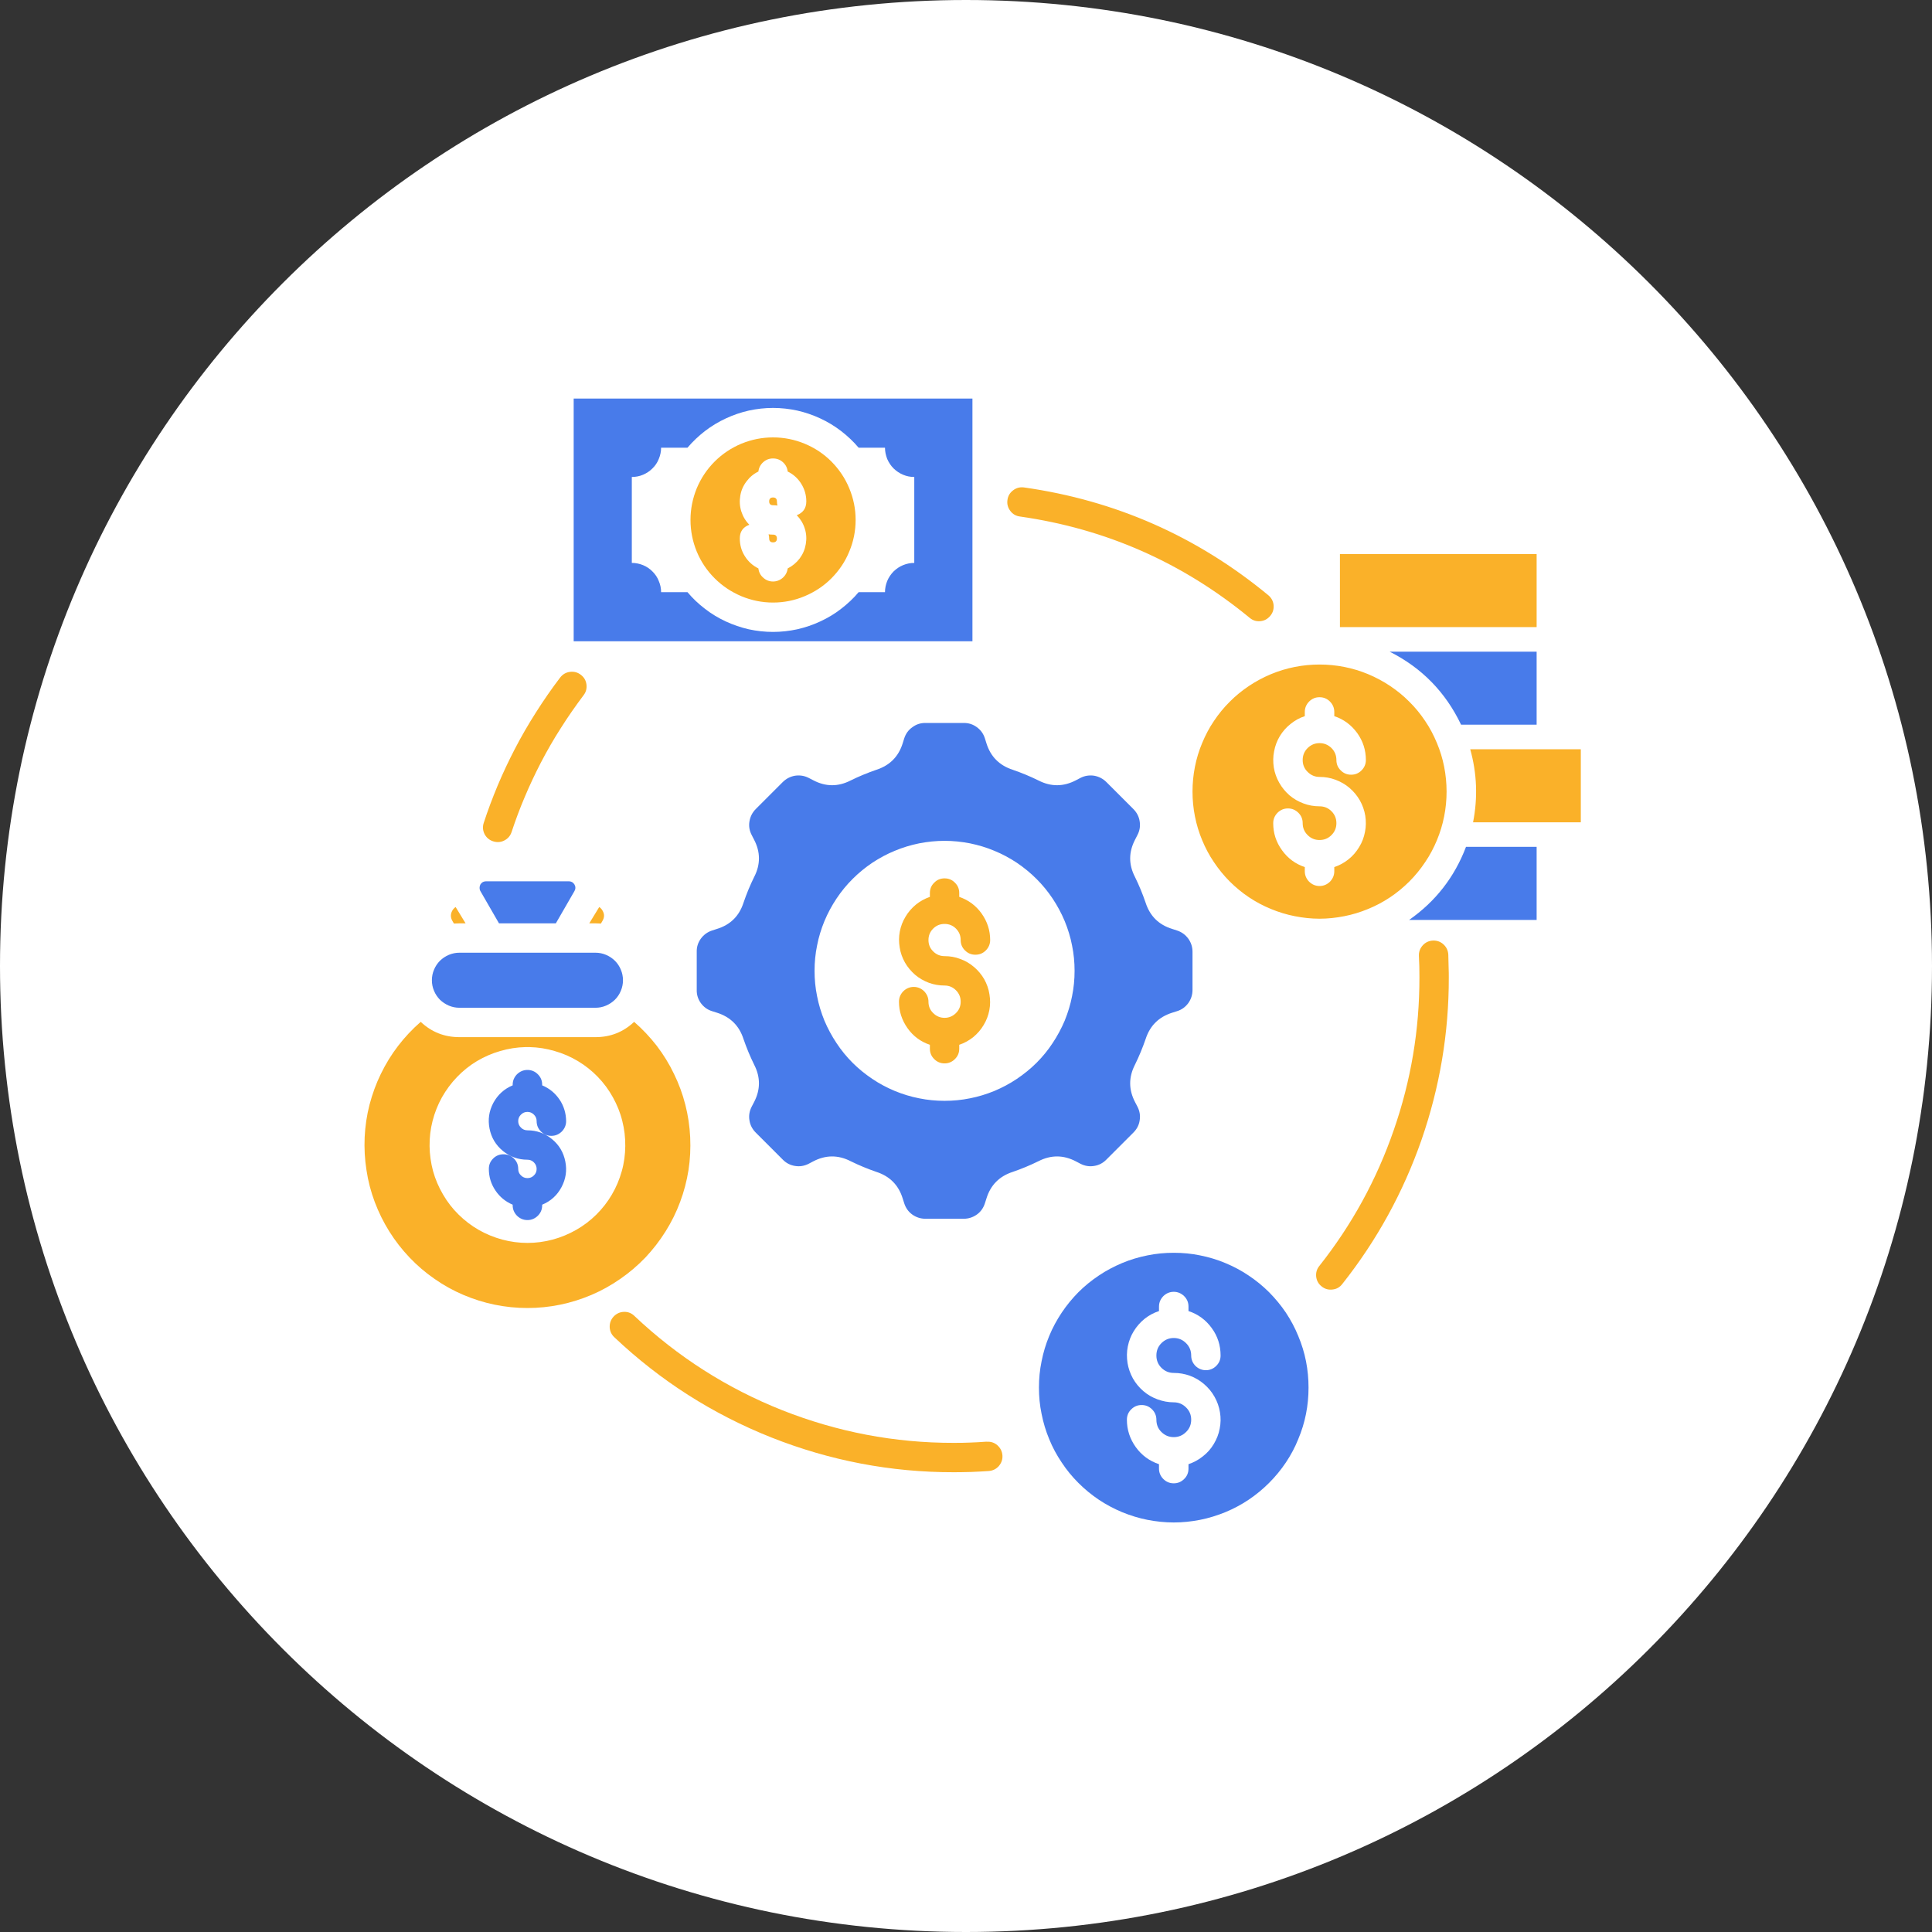 <svg xmlns="http://www.w3.org/2000/svg" xmlns:xlink="http://www.w3.org/1999/xlink" width="100" zoomAndPan="magnify" viewBox="0 0 75 75" height="100" preserveAspectRatio="xMidYMid meet" version="1.0"><rect x="0" y="0" width="75" height="75" fill="#333333" stroke="none"/><defs><clipPath id="f7b4dda5b5"><path d="M 37.5 0 C 16.789 0 0 16.789 0 37.5 C 0 58.211 16.789 75 37.5 75 C 58.211 75 75 58.211 75 37.5 C 75 16.789 58.211 0 37.5 0 Z M 37.5 0 " clip-rule="nonzero"/></clipPath><clipPath id="0c08917155"><path d="M 14 16 L 61.625 16 L 61.625 58 L 14 58 Z M 14 16 " clip-rule="nonzero"/></clipPath><clipPath id="87e260f531"><path d="M 16 15.477 L 60 15.477 L 60 59.727 L 16 59.727 Z M 16 15.477 " clip-rule="nonzero"/></clipPath></defs><g clip-path="url(#f7b4dda5b5)"><rect x="-7.5" width="90" fill="#ffffff" y="-7.5" height="90" fill-opacity="1"/></g><g clip-path="url(#0c08917155)"><path fill="#fab129" d="M 24.617 39.668 C 24.941 39.949 25.234 40.262 25.496 40.598 C 25.754 40.938 25.98 41.301 26.164 41.688 C 26.352 42.07 26.5 42.473 26.605 42.887 C 26.711 43.301 26.773 43.723 26.793 44.148 C 26.812 44.578 26.793 45.004 26.727 45.426 C 26.66 45.848 26.551 46.262 26.402 46.66 C 26.254 47.062 26.062 47.445 25.836 47.805 C 25.609 48.168 25.348 48.504 25.055 48.816 C 24.758 49.125 24.434 49.402 24.082 49.645 C 23.73 49.891 23.359 50.098 22.965 50.266 C 22.57 50.434 22.164 50.562 21.746 50.648 C 21.328 50.734 20.902 50.777 20.477 50.777 C 20.047 50.777 19.625 50.734 19.203 50.648 C 18.785 50.562 18.379 50.434 17.984 50.266 C 17.59 50.098 17.219 49.891 16.867 49.645 C 16.516 49.402 16.191 49.125 15.898 48.816 C 15.602 48.504 15.34 48.168 15.113 47.805 C 14.887 47.445 14.699 47.062 14.547 46.66 C 14.398 46.262 14.289 45.848 14.227 45.426 C 14.16 45.004 14.137 44.578 14.156 44.148 C 14.176 43.723 14.238 43.301 14.344 42.887 C 14.453 42.473 14.598 42.07 14.785 41.688 C 14.973 41.301 15.195 40.938 15.457 40.598 C 15.715 40.262 16.008 39.949 16.332 39.668 C 16.754 40.066 17.254 40.262 17.836 40.262 L 23.117 40.262 C 23.695 40.262 24.195 40.066 24.617 39.668 Z M 30.008 16.98 C 30.434 16.98 30.844 17.062 31.234 17.223 C 31.629 17.387 31.977 17.617 32.277 17.918 C 32.574 18.219 32.809 18.566 32.969 18.957 C 33.133 19.352 33.215 19.758 33.215 20.184 C 33.215 20.609 33.133 21.02 32.969 21.41 C 32.809 21.805 32.574 22.148 32.277 22.449 C 31.977 22.75 31.629 22.98 31.234 23.145 C 30.844 23.309 30.434 23.391 30.008 23.391 C 29.586 23.391 29.176 23.309 28.781 23.145 C 28.391 22.98 28.043 22.75 27.742 22.449 C 27.441 22.148 27.211 21.805 27.047 21.41 C 26.887 21.02 26.805 20.609 26.805 20.184 C 26.805 19.758 26.887 19.352 27.047 18.957 C 27.211 18.566 27.441 18.219 27.742 17.918 C 28.043 17.617 28.391 17.387 28.781 17.223 C 29.176 17.062 29.586 16.98 30.008 16.98 Z M 36.668 38.258 C 36.457 38.258 36.254 38.223 36.059 38.152 C 35.863 38.078 35.684 37.977 35.523 37.84 C 35.367 37.703 35.234 37.547 35.129 37.363 C 35.027 37.18 34.957 36.988 34.926 36.781 C 34.891 36.574 34.891 36.367 34.93 36.164 C 34.969 35.957 35.043 35.766 35.152 35.586 C 35.258 35.406 35.395 35.25 35.555 35.117 C 35.719 34.984 35.898 34.887 36.098 34.816 L 36.098 34.668 C 36.098 34.512 36.152 34.375 36.266 34.266 C 36.375 34.152 36.512 34.098 36.668 34.098 C 36.824 34.098 36.961 34.152 37.07 34.266 C 37.184 34.375 37.238 34.512 37.238 34.668 L 37.238 34.816 C 37.598 34.941 37.887 35.156 38.105 35.461 C 38.324 35.77 38.438 36.113 38.438 36.492 C 38.438 36.648 38.379 36.785 38.27 36.895 C 38.156 37.008 38.023 37.062 37.863 37.062 C 37.707 37.062 37.574 37.008 37.461 36.895 C 37.348 36.785 37.293 36.648 37.293 36.492 C 37.293 36.32 37.234 36.172 37.109 36.047 C 36.988 35.926 36.84 35.867 36.668 35.867 C 36.496 35.867 36.348 35.926 36.227 36.047 C 36.102 36.172 36.043 36.32 36.043 36.492 C 36.043 36.664 36.102 36.812 36.227 36.934 C 36.348 37.055 36.496 37.117 36.668 37.117 C 36.879 37.117 37.082 37.152 37.277 37.227 C 37.473 37.297 37.652 37.402 37.812 37.539 C 37.969 37.672 38.102 37.832 38.207 38.012 C 38.309 38.195 38.379 38.391 38.41 38.598 C 38.445 38.805 38.445 39.008 38.406 39.215 C 38.367 39.422 38.293 39.613 38.184 39.793 C 38.078 39.973 37.941 40.129 37.781 40.262 C 37.617 40.391 37.438 40.492 37.238 40.559 L 37.238 40.707 C 37.238 40.867 37.184 41 37.07 41.113 C 36.961 41.223 36.824 41.281 36.668 41.281 C 36.512 41.281 36.375 41.223 36.266 41.113 C 36.152 41 36.098 40.867 36.098 40.707 L 36.098 40.559 C 35.738 40.438 35.449 40.223 35.23 39.914 C 35.012 39.605 34.898 39.262 34.898 38.887 C 34.898 38.727 34.957 38.594 35.066 38.48 C 35.18 38.371 35.312 38.312 35.473 38.312 C 35.629 38.312 35.762 38.371 35.875 38.48 C 35.984 38.594 36.043 38.727 36.043 38.887 C 36.043 39.059 36.102 39.207 36.227 39.328 C 36.348 39.449 36.496 39.512 36.668 39.512 C 36.84 39.512 36.988 39.449 37.109 39.328 C 37.234 39.207 37.293 39.059 37.293 38.887 C 37.293 38.711 37.234 38.566 37.109 38.441 C 36.988 38.32 36.84 38.258 36.668 38.258 Z M 51.223 25.797 C 51.547 25.797 51.871 25.828 52.188 25.891 C 52.504 25.953 52.812 26.047 53.113 26.172 C 53.41 26.297 53.695 26.449 53.965 26.629 C 54.234 26.809 54.484 27.012 54.711 27.242 C 54.941 27.469 55.145 27.719 55.324 27.988 C 55.508 28.258 55.656 28.543 55.781 28.844 C 55.906 29.141 56 29.449 56.062 29.766 C 56.125 30.086 56.156 30.406 56.156 30.73 C 56.156 31.055 56.125 31.375 56.062 31.691 C 56 32.008 55.906 32.316 55.781 32.617 C 55.656 32.918 55.508 33.199 55.324 33.469 C 55.145 33.738 54.941 33.988 54.711 34.219 C 54.484 34.445 54.234 34.652 53.965 34.832 C 53.695 35.012 53.41 35.164 53.113 35.285 C 52.812 35.41 52.504 35.504 52.188 35.566 C 51.871 35.629 51.547 35.664 51.223 35.664 C 50.902 35.664 50.578 35.629 50.262 35.566 C 49.945 35.504 49.637 35.41 49.336 35.285 C 49.039 35.164 48.754 35.012 48.484 34.832 C 48.215 34.652 47.965 34.445 47.738 34.219 C 47.508 33.988 47.305 33.738 47.125 33.469 C 46.941 33.199 46.793 32.918 46.668 32.617 C 46.543 32.316 46.449 32.008 46.387 31.691 C 46.324 31.375 46.293 31.055 46.293 30.73 C 46.293 30.406 46.324 30.086 46.387 29.766 C 46.449 29.449 46.543 29.141 46.668 28.844 C 46.793 28.543 46.941 28.258 47.125 27.988 C 47.305 27.719 47.508 27.469 47.738 27.242 C 47.965 27.012 48.215 26.809 48.484 26.629 C 48.754 26.449 49.039 26.297 49.336 26.172 C 49.637 26.047 49.945 25.953 50.262 25.891 C 50.578 25.828 50.902 25.797 51.223 25.797 Z M 39.594 20.051 C 39.438 20.031 39.312 19.957 39.219 19.832 C 39.125 19.707 39.086 19.566 39.109 19.41 C 39.129 19.254 39.203 19.129 39.328 19.035 C 39.453 18.938 39.594 18.902 39.75 18.922 C 43.305 19.426 46.465 20.82 49.234 23.105 C 49.355 23.207 49.426 23.336 49.441 23.492 C 49.453 23.648 49.414 23.785 49.312 23.906 C 49.211 24.027 49.086 24.098 48.93 24.113 C 48.77 24.129 48.633 24.086 48.512 23.984 C 45.906 21.84 42.934 20.527 39.594 20.051 Z M 55.082 37.113 C 55.074 36.953 55.125 36.816 55.23 36.699 C 55.336 36.582 55.469 36.52 55.629 36.512 C 55.785 36.508 55.922 36.555 56.039 36.664 C 56.156 36.773 56.215 36.906 56.223 37.062 C 56.227 37.195 56.23 37.344 56.234 37.504 C 56.242 37.711 56.242 37.859 56.242 37.941 C 56.246 40.102 55.891 42.203 55.184 44.246 C 54.473 46.285 53.449 48.152 52.105 49.848 C 52.008 49.973 51.883 50.043 51.727 50.059 C 51.57 50.078 51.43 50.039 51.309 49.941 C 51.184 49.844 51.113 49.719 51.094 49.562 C 51.078 49.406 51.117 49.266 51.215 49.145 C 52.477 47.551 53.441 45.793 54.105 43.871 C 54.773 41.953 55.105 39.973 55.102 37.941 C 55.102 37.742 55.098 37.602 55.098 37.527 C 55.094 37.402 55.09 37.262 55.082 37.113 Z M 38.301 55.969 C 38.461 55.957 38.598 56 38.719 56.105 C 38.836 56.211 38.902 56.34 38.914 56.496 C 38.926 56.656 38.875 56.793 38.773 56.914 C 38.668 57.031 38.535 57.094 38.379 57.105 C 38.176 57.121 37.949 57.129 37.707 57.141 C 37.445 57.148 37.219 57.152 37.031 57.152 C 34.582 57.156 32.219 56.703 29.941 55.801 C 27.664 54.895 25.637 53.602 23.855 51.918 C 23.738 51.812 23.676 51.68 23.668 51.52 C 23.664 51.359 23.715 51.223 23.824 51.105 C 23.934 50.992 24.066 50.93 24.227 50.926 C 24.383 50.922 24.52 50.977 24.633 51.09 C 26.309 52.672 28.219 53.891 30.359 54.742 C 32.504 55.59 34.727 56.016 37.031 56.012 C 37.281 56.012 37.496 56.008 37.668 56 C 37.859 55.992 38.07 55.984 38.301 55.965 Z M 19.859 32.301 C 19.809 32.449 19.715 32.559 19.574 32.629 C 19.438 32.699 19.293 32.707 19.145 32.66 C 18.996 32.613 18.887 32.52 18.812 32.383 C 18.742 32.242 18.73 32.098 18.777 31.949 C 18.934 31.465 19.117 30.98 19.32 30.492 C 19.527 30 19.75 29.531 19.98 29.086 C 20.234 28.594 20.512 28.117 20.805 27.656 C 21.098 27.195 21.41 26.742 21.746 26.301 C 21.844 26.176 21.969 26.102 22.125 26.082 C 22.281 26.062 22.422 26.098 22.547 26.195 C 22.672 26.289 22.746 26.414 22.766 26.57 C 22.785 26.727 22.75 26.867 22.652 26.992 C 22.348 27.398 22.051 27.82 21.77 28.266 C 21.492 28.699 21.234 29.148 20.992 29.613 C 20.762 30.059 20.555 30.5 20.371 30.938 C 20.184 31.375 20.016 31.828 19.859 32.301 Z M 52.016 24.344 L 59.652 24.344 L 59.652 21.508 L 52.016 21.508 Z M 57.074 29.086 L 61.367 29.086 L 61.367 31.922 L 57.184 31.922 C 57.371 30.969 57.336 30.023 57.074 29.086 Z M 51.223 31.301 C 51.406 31.301 51.559 31.363 51.688 31.492 C 51.816 31.621 51.879 31.773 51.879 31.957 C 51.879 32.137 51.816 32.289 51.688 32.418 C 51.559 32.547 51.406 32.609 51.223 32.609 C 51.043 32.609 50.891 32.547 50.762 32.418 C 50.633 32.289 50.57 32.137 50.57 31.957 C 50.57 31.797 50.516 31.664 50.402 31.551 C 50.289 31.441 50.156 31.383 50 31.383 C 49.84 31.383 49.707 31.441 49.594 31.551 C 49.484 31.664 49.426 31.797 49.426 31.957 C 49.426 32.344 49.539 32.691 49.766 33.004 C 49.992 33.32 50.289 33.539 50.652 33.66 L 50.652 33.82 C 50.652 33.98 50.711 34.113 50.82 34.227 C 50.934 34.336 51.066 34.395 51.223 34.395 C 51.383 34.395 51.516 34.336 51.629 34.227 C 51.738 34.113 51.797 33.98 51.797 33.82 L 51.797 33.66 C 51.996 33.594 52.184 33.492 52.348 33.359 C 52.516 33.227 52.652 33.066 52.762 32.883 C 52.875 32.703 52.949 32.504 52.988 32.297 C 53.031 32.086 53.031 31.879 53 31.668 C 52.965 31.457 52.895 31.258 52.789 31.07 C 52.684 30.887 52.551 30.727 52.387 30.586 C 52.227 30.449 52.043 30.344 51.844 30.27 C 51.645 30.195 51.438 30.16 51.223 30.16 C 51.043 30.16 50.891 30.094 50.762 29.965 C 50.633 29.84 50.57 29.684 50.57 29.504 C 50.57 29.324 50.633 29.168 50.762 29.039 C 50.891 28.914 51.043 28.848 51.223 28.848 C 51.406 28.848 51.559 28.914 51.688 29.039 C 51.816 29.168 51.879 29.324 51.879 29.504 C 51.879 29.66 51.934 29.797 52.047 29.906 C 52.16 30.02 52.293 30.074 52.449 30.074 C 52.609 30.074 52.742 30.02 52.855 29.906 C 52.965 29.797 53.023 29.66 53.023 29.504 C 53.023 29.117 52.91 28.766 52.684 28.453 C 52.457 28.141 52.16 27.922 51.797 27.801 L 51.797 27.637 C 51.797 27.48 51.738 27.344 51.629 27.234 C 51.516 27.121 51.383 27.066 51.223 27.066 C 51.066 27.066 50.934 27.121 50.82 27.234 C 50.711 27.344 50.652 27.48 50.652 27.637 L 50.652 27.801 C 50.449 27.867 50.266 27.969 50.102 28.102 C 49.934 28.234 49.797 28.391 49.684 28.574 C 49.574 28.758 49.5 28.953 49.461 29.164 C 49.418 29.371 49.418 29.582 49.449 29.793 C 49.484 30.004 49.555 30.203 49.66 30.387 C 49.766 30.574 49.898 30.734 50.059 30.875 C 50.223 31.012 50.402 31.117 50.605 31.191 C 50.805 31.266 51.012 31.301 51.223 31.301 Z M 30.008 19.613 L 30.02 19.613 C 30.074 19.613 30.129 19.617 30.18 19.625 C 30.168 19.57 30.16 19.52 30.16 19.465 C 30.16 19.363 30.109 19.312 30.008 19.312 C 29.91 19.312 29.859 19.363 29.859 19.465 C 29.859 19.562 29.91 19.613 30.008 19.613 Z M 30.008 20.754 L 30 20.754 C 29.945 20.754 29.891 20.75 29.836 20.742 C 29.852 20.797 29.859 20.852 29.859 20.902 C 29.859 21.004 29.91 21.055 30.008 21.055 C 30.109 21.055 30.16 21.004 30.16 20.906 C 30.16 20.805 30.109 20.754 30.008 20.754 Z M 29.09 20.371 C 28.84 20.461 28.719 20.641 28.719 20.902 C 28.719 21.152 28.781 21.379 28.914 21.59 C 29.043 21.797 29.219 21.957 29.441 22.066 C 29.457 22.211 29.52 22.332 29.629 22.426 C 29.734 22.523 29.863 22.574 30.008 22.574 C 30.152 22.574 30.281 22.523 30.391 22.426 C 30.496 22.332 30.559 22.211 30.578 22.066 C 30.762 21.973 30.918 21.844 31.043 21.68 C 31.168 21.512 31.246 21.328 31.281 21.121 C 31.316 20.918 31.305 20.715 31.242 20.52 C 31.18 20.32 31.074 20.148 30.93 20 C 31.176 19.906 31.301 19.727 31.301 19.465 C 31.301 19.219 31.234 18.988 31.105 18.781 C 30.973 18.57 30.797 18.41 30.578 18.305 C 30.562 18.16 30.5 18.039 30.391 17.941 C 30.281 17.844 30.156 17.797 30.008 17.797 C 29.863 17.797 29.738 17.844 29.629 17.941 C 29.52 18.039 29.457 18.16 29.441 18.305 C 29.254 18.395 29.102 18.523 28.977 18.691 C 28.852 18.855 28.77 19.043 28.738 19.246 C 28.703 19.449 28.715 19.652 28.777 19.852 C 28.84 20.047 28.941 20.223 29.09 20.371 Z M 17.621 35.852 L 17.562 35.75 C 17.484 35.613 17.484 35.48 17.562 35.344 C 17.594 35.289 17.637 35.246 17.688 35.211 L 18.074 35.844 L 17.836 35.844 C 17.762 35.844 17.691 35.848 17.621 35.852 Z M 22.875 35.844 L 23.262 35.211 C 23.316 35.246 23.355 35.289 23.387 35.344 C 23.469 35.48 23.469 35.613 23.387 35.75 L 23.328 35.852 C 23.258 35.848 23.188 35.844 23.117 35.844 Z M 20.559 40.648 L 20.395 40.648 C 20.062 40.656 19.738 40.707 19.418 40.801 C 19.102 40.891 18.801 41.023 18.516 41.191 C 18.23 41.363 17.977 41.566 17.746 41.805 C 17.516 42.043 17.32 42.309 17.156 42.598 C 16.996 42.887 16.875 43.191 16.793 43.512 C 16.711 43.832 16.672 44.16 16.676 44.492 C 16.68 44.82 16.727 45.148 16.812 45.465 C 16.902 45.785 17.031 46.086 17.199 46.371 C 17.367 46.66 17.566 46.918 17.805 47.152 C 18.039 47.383 18.301 47.582 18.586 47.746 C 18.875 47.91 19.18 48.035 19.5 48.121 C 19.82 48.207 20.145 48.25 20.477 48.25 C 20.805 48.25 21.133 48.207 21.453 48.121 C 21.773 48.035 22.074 47.91 22.363 47.746 C 22.652 47.582 22.914 47.383 23.148 47.152 C 23.383 46.918 23.586 46.66 23.754 46.371 C 23.922 46.086 24.047 45.785 24.137 45.465 C 24.227 45.148 24.27 44.82 24.273 44.492 C 24.277 44.16 24.238 43.832 24.156 43.512 C 24.078 43.191 23.953 42.887 23.793 42.598 C 23.633 42.309 23.438 42.043 23.207 41.805 C 22.977 41.566 22.719 41.363 22.434 41.191 C 22.152 41.023 21.852 40.891 21.531 40.801 C 21.215 40.707 20.891 40.656 20.559 40.648 Z M 20.559 40.648 " fill-opacity="1" fill-rule="evenodd"/></g><g clip-path="url(#87e260f531)"><path fill="#487bea" d="M 53.945 25.297 L 59.652 25.297 L 59.652 28.133 L 56.719 28.133 C 56.117 26.871 55.195 25.926 53.945 25.297 Z M 22.27 15.473 L 37.75 15.473 L 37.75 24.895 L 22.27 24.895 Z M 21.578 35.844 L 22.301 34.59 C 22.324 34.551 22.336 34.508 22.336 34.465 C 22.336 34.418 22.324 34.375 22.301 34.336 C 22.277 34.297 22.246 34.266 22.207 34.242 C 22.168 34.223 22.125 34.211 22.082 34.211 L 18.871 34.211 C 18.824 34.211 18.781 34.223 18.742 34.242 C 18.703 34.266 18.672 34.297 18.648 34.336 C 18.629 34.375 18.617 34.418 18.617 34.465 C 18.617 34.508 18.625 34.551 18.648 34.59 L 19.371 35.844 Z M 20.477 45.02 C 20.117 45.02 19.801 44.906 19.523 44.68 C 19.246 44.453 19.074 44.164 19.004 43.812 C 18.934 43.461 18.984 43.129 19.152 42.812 C 19.324 42.496 19.574 42.27 19.902 42.133 L 19.902 42.109 C 19.902 41.949 19.961 41.816 20.07 41.703 C 20.184 41.594 20.316 41.535 20.477 41.535 C 20.633 41.535 20.77 41.594 20.879 41.703 C 20.992 41.816 21.047 41.949 21.047 42.109 L 21.047 42.133 C 21.328 42.25 21.551 42.434 21.723 42.688 C 21.891 42.938 21.973 43.219 21.977 43.52 C 21.977 43.68 21.918 43.812 21.809 43.926 C 21.695 44.035 21.562 44.094 21.402 44.094 C 21.246 44.094 21.109 44.035 21 43.926 C 20.887 43.812 20.832 43.68 20.832 43.52 C 20.832 43.422 20.797 43.34 20.727 43.27 C 20.656 43.199 20.574 43.164 20.477 43.164 C 20.375 43.164 20.293 43.199 20.223 43.27 C 20.152 43.34 20.117 43.422 20.117 43.52 C 20.117 43.621 20.152 43.703 20.223 43.773 C 20.293 43.844 20.375 43.879 20.477 43.879 C 20.832 43.879 21.148 43.992 21.426 44.219 C 21.703 44.445 21.875 44.734 21.945 45.086 C 22.016 45.438 21.965 45.77 21.797 46.086 C 21.629 46.402 21.379 46.629 21.047 46.766 L 21.047 46.789 C 21.047 46.949 20.992 47.082 20.879 47.195 C 20.766 47.305 20.633 47.363 20.477 47.363 C 20.316 47.363 20.184 47.305 20.07 47.195 C 19.961 47.082 19.902 46.949 19.902 46.789 L 19.902 46.766 C 19.625 46.648 19.398 46.465 19.23 46.211 C 19.062 45.961 18.977 45.684 18.977 45.379 C 18.977 45.219 19.031 45.086 19.145 44.973 C 19.254 44.863 19.391 44.809 19.547 44.809 C 19.703 44.809 19.84 44.863 19.949 44.973 C 20.062 45.086 20.117 45.219 20.117 45.379 C 20.117 45.477 20.152 45.562 20.223 45.629 C 20.293 45.699 20.375 45.734 20.477 45.734 C 20.574 45.734 20.66 45.699 20.727 45.629 C 20.797 45.562 20.832 45.477 20.832 45.379 C 20.832 45.281 20.797 45.195 20.727 45.125 C 20.66 45.055 20.574 45.02 20.477 45.02 Z M 17.836 36.984 L 23.117 36.984 C 23.258 36.984 23.395 37.012 23.523 37.066 C 23.656 37.121 23.77 37.199 23.871 37.297 C 23.973 37.398 24.047 37.512 24.102 37.645 C 24.156 37.773 24.184 37.91 24.184 38.055 C 24.184 38.195 24.156 38.332 24.102 38.461 C 24.047 38.594 23.973 38.707 23.871 38.809 C 23.77 38.906 23.656 38.984 23.523 39.039 C 23.395 39.094 23.258 39.121 23.117 39.121 L 17.836 39.121 C 17.691 39.121 17.559 39.094 17.426 39.039 C 17.297 38.984 17.18 38.906 17.078 38.809 C 16.98 38.707 16.902 38.594 16.848 38.461 C 16.793 38.332 16.766 38.195 16.766 38.055 C 16.766 37.91 16.793 37.773 16.848 37.645 C 16.902 37.512 16.98 37.398 17.078 37.297 C 17.18 37.199 17.297 37.121 17.426 37.066 C 17.559 37.012 17.691 36.984 17.836 36.984 Z M 41.77 30.289 L 41.941 30.199 C 42.109 30.113 42.285 30.086 42.473 30.113 C 42.656 30.145 42.816 30.227 42.949 30.359 L 43.996 31.406 C 44.129 31.539 44.215 31.699 44.242 31.887 C 44.273 32.07 44.242 32.25 44.156 32.414 L 44.066 32.59 C 43.812 33.074 43.809 33.559 44.059 34.043 C 44.219 34.367 44.355 34.699 44.473 35.043 C 44.641 35.562 44.984 35.902 45.508 36.062 L 45.691 36.121 C 45.871 36.18 46.016 36.285 46.129 36.438 C 46.238 36.59 46.293 36.762 46.293 36.949 L 46.293 38.43 C 46.293 38.617 46.238 38.789 46.129 38.941 C 46.016 39.094 45.871 39.199 45.691 39.254 L 45.508 39.312 C 44.984 39.477 44.641 39.816 44.473 40.336 C 44.355 40.676 44.219 41.008 44.059 41.332 C 43.809 41.82 43.812 42.305 44.066 42.789 L 44.156 42.961 C 44.242 43.129 44.273 43.305 44.242 43.492 C 44.215 43.68 44.129 43.836 43.996 43.969 L 42.949 45.016 C 42.816 45.152 42.656 45.234 42.473 45.262 C 42.285 45.293 42.109 45.262 41.941 45.176 L 41.77 45.086 C 41.285 44.832 40.801 44.828 40.312 45.078 C 39.988 45.238 39.656 45.375 39.316 45.492 C 38.797 45.66 38.453 46.004 38.293 46.527 L 38.234 46.711 C 38.176 46.891 38.074 47.039 37.922 47.148 C 37.766 47.258 37.598 47.312 37.41 47.312 L 35.926 47.312 C 35.738 47.312 35.57 47.258 35.414 47.148 C 35.262 47.039 35.16 46.891 35.102 46.711 L 35.043 46.527 C 34.883 46.004 34.539 45.66 34.02 45.492 C 33.68 45.375 33.348 45.238 33.023 45.078 C 32.535 44.828 32.051 44.832 31.566 45.086 L 31.395 45.176 C 31.227 45.262 31.051 45.293 30.863 45.262 C 30.68 45.234 30.52 45.152 30.387 45.016 L 29.34 43.969 C 29.207 43.836 29.121 43.676 29.094 43.492 C 29.062 43.305 29.094 43.129 29.18 42.961 L 29.27 42.789 C 29.523 42.305 29.527 41.82 29.277 41.332 C 29.117 41.008 28.98 40.676 28.863 40.336 C 28.695 39.816 28.352 39.477 27.828 39.312 L 27.645 39.254 C 27.465 39.199 27.32 39.094 27.207 38.941 C 27.098 38.789 27.043 38.617 27.047 38.43 L 27.047 36.949 C 27.043 36.758 27.098 36.59 27.207 36.438 C 27.32 36.285 27.465 36.18 27.645 36.121 L 27.828 36.062 C 28.352 35.902 28.695 35.562 28.863 35.043 C 28.98 34.699 29.117 34.367 29.277 34.043 C 29.527 33.559 29.523 33.07 29.27 32.59 L 29.18 32.414 C 29.094 32.25 29.062 32.07 29.094 31.887 C 29.125 31.699 29.207 31.539 29.34 31.406 L 30.387 30.359 C 30.52 30.227 30.68 30.145 30.863 30.113 C 31.051 30.086 31.227 30.113 31.395 30.199 L 31.57 30.289 C 32.051 30.543 32.535 30.547 33.023 30.297 C 33.348 30.137 33.68 30 34.02 29.883 C 34.539 29.715 34.883 29.371 35.043 28.852 L 35.102 28.664 C 35.16 28.484 35.262 28.34 35.418 28.23 C 35.57 28.117 35.738 28.062 35.93 28.066 L 37.41 28.066 C 37.598 28.062 37.77 28.117 37.922 28.23 C 38.074 28.34 38.176 28.484 38.234 28.664 L 38.293 28.852 C 38.453 29.371 38.797 29.715 39.316 29.883 C 39.656 30 39.988 30.137 40.312 30.297 C 40.801 30.547 41.285 30.543 41.77 30.289 Z M 36.668 32.641 C 36.336 32.641 36.008 32.676 35.684 32.738 C 35.359 32.805 35.043 32.898 34.738 33.027 C 34.43 33.152 34.141 33.309 33.863 33.492 C 33.59 33.676 33.332 33.887 33.098 34.121 C 32.863 34.355 32.656 34.609 32.473 34.883 C 32.289 35.16 32.133 35.449 32.004 35.758 C 31.879 36.062 31.781 36.379 31.719 36.703 C 31.652 37.027 31.621 37.355 31.621 37.688 C 31.621 38.02 31.652 38.348 31.719 38.672 C 31.781 38.996 31.879 39.312 32.004 39.621 C 32.133 39.926 32.289 40.215 32.473 40.492 C 32.656 40.77 32.863 41.023 33.098 41.258 C 33.332 41.492 33.59 41.699 33.863 41.883 C 34.141 42.07 34.43 42.223 34.738 42.352 C 35.043 42.477 35.359 42.574 35.684 42.637 C 36.008 42.703 36.336 42.734 36.668 42.734 C 37 42.734 37.328 42.703 37.652 42.637 C 37.977 42.574 38.293 42.477 38.598 42.352 C 38.906 42.223 39.195 42.07 39.473 41.883 C 39.746 41.699 40.004 41.492 40.238 41.258 C 40.473 41.023 40.68 40.77 40.863 40.492 C 41.047 40.215 41.203 39.926 41.332 39.621 C 41.457 39.312 41.555 38.996 41.617 38.672 C 41.684 38.348 41.715 38.02 41.715 37.688 C 41.715 37.355 41.684 37.027 41.617 36.703 C 41.555 36.379 41.457 36.062 41.332 35.758 C 41.203 35.449 41.047 35.16 40.863 34.883 C 40.68 34.609 40.473 34.355 40.238 34.121 C 40.004 33.887 39.746 33.676 39.473 33.492 C 39.195 33.309 38.906 33.152 38.598 33.027 C 38.293 32.898 37.977 32.805 37.652 32.738 C 37.328 32.676 37 32.641 36.668 32.641 Z M 25.664 17.379 C 25.664 17.531 25.633 17.676 25.574 17.816 C 25.52 17.953 25.438 18.078 25.328 18.184 C 25.223 18.289 25.102 18.371 24.961 18.43 C 24.824 18.488 24.68 18.516 24.527 18.516 L 24.527 21.852 C 24.68 21.852 24.824 21.883 24.961 21.938 C 25.102 21.996 25.223 22.078 25.328 22.184 C 25.438 22.293 25.52 22.414 25.574 22.555 C 25.633 22.691 25.664 22.836 25.664 22.988 L 26.688 22.988 C 26.891 23.23 27.117 23.445 27.371 23.637 C 27.621 23.832 27.891 23.992 28.176 24.125 C 28.465 24.258 28.762 24.359 29.07 24.43 C 29.379 24.496 29.691 24.531 30.008 24.531 C 30.324 24.531 30.637 24.496 30.945 24.43 C 31.258 24.359 31.555 24.258 31.84 24.125 C 32.129 23.992 32.398 23.832 32.648 23.637 C 32.898 23.445 33.129 23.23 33.332 22.988 L 34.355 22.988 C 34.355 22.836 34.387 22.691 34.441 22.555 C 34.5 22.414 34.582 22.293 34.688 22.184 C 34.797 22.078 34.918 21.996 35.059 21.938 C 35.195 21.883 35.34 21.852 35.492 21.852 L 35.492 18.516 C 35.34 18.516 35.195 18.488 35.059 18.43 C 34.918 18.371 34.797 18.289 34.688 18.184 C 34.582 18.078 34.5 17.953 34.441 17.816 C 34.387 17.676 34.355 17.531 34.355 17.379 L 33.332 17.379 C 33.129 17.141 32.898 16.922 32.648 16.73 C 32.398 16.539 32.129 16.375 31.84 16.242 C 31.555 16.109 31.258 16.008 30.949 15.938 C 30.641 15.871 30.324 15.836 30.008 15.836 C 29.695 15.836 29.379 15.871 29.07 15.938 C 28.762 16.008 28.465 16.109 28.18 16.242 C 27.891 16.375 27.621 16.539 27.371 16.73 C 27.121 16.922 26.891 17.141 26.688 17.379 Z M 45.566 48.633 C 45.91 48.633 46.25 48.664 46.586 48.734 C 46.922 48.801 47.25 48.898 47.566 49.031 C 47.887 49.164 48.188 49.324 48.473 49.516 C 48.758 49.707 49.023 49.922 49.266 50.164 C 49.508 50.41 49.727 50.672 49.918 50.957 C 50.109 51.246 50.27 51.547 50.398 51.863 C 50.531 52.18 50.633 52.508 50.699 52.844 C 50.766 53.184 50.797 53.523 50.797 53.867 C 50.797 54.211 50.766 54.551 50.699 54.887 C 50.633 55.223 50.531 55.551 50.398 55.867 C 50.27 56.188 50.109 56.488 49.918 56.773 C 49.727 57.059 49.508 57.324 49.266 57.566 C 49.023 57.809 48.758 58.027 48.473 58.219 C 48.188 58.41 47.887 58.57 47.566 58.703 C 47.25 58.832 46.922 58.934 46.586 59 C 46.25 59.066 45.91 59.102 45.566 59.102 C 45.223 59.102 44.883 59.066 44.543 59 C 44.207 58.934 43.879 58.832 43.562 58.703 C 43.246 58.57 42.941 58.41 42.656 58.219 C 42.371 58.027 42.105 57.809 41.863 57.566 C 41.621 57.324 41.402 57.059 41.215 56.773 C 41.023 56.488 40.859 56.188 40.73 55.867 C 40.598 55.551 40.5 55.223 40.434 54.887 C 40.363 54.551 40.332 54.211 40.332 53.867 C 40.332 53.523 40.363 53.184 40.434 52.844 C 40.5 52.508 40.598 52.18 40.73 51.863 C 40.859 51.547 41.023 51.246 41.215 50.957 C 41.406 50.672 41.621 50.41 41.863 50.164 C 42.105 49.922 42.371 49.707 42.656 49.516 C 42.941 49.324 43.246 49.164 43.562 49.031 C 43.879 48.898 44.207 48.801 44.543 48.734 C 44.883 48.664 45.223 48.633 45.566 48.633 Z M 45.566 54.438 C 45.75 54.438 45.91 54.504 46.043 54.637 C 46.176 54.766 46.242 54.926 46.242 55.113 C 46.242 55.301 46.176 55.461 46.043 55.59 C 45.91 55.723 45.75 55.789 45.566 55.789 C 45.379 55.789 45.219 55.723 45.086 55.59 C 44.953 55.461 44.891 55.301 44.891 55.113 C 44.891 54.957 44.832 54.82 44.723 54.711 C 44.609 54.598 44.477 54.543 44.316 54.543 C 44.16 54.543 44.027 54.598 43.914 54.711 C 43.801 54.82 43.746 54.957 43.746 55.113 C 43.746 55.504 43.863 55.859 44.09 56.176 C 44.32 56.496 44.621 56.715 44.992 56.84 L 44.992 57.012 C 44.992 57.168 45.051 57.305 45.16 57.414 C 45.273 57.527 45.406 57.582 45.566 57.582 C 45.723 57.582 45.855 57.527 45.969 57.414 C 46.082 57.305 46.137 57.168 46.137 57.012 L 46.137 56.84 C 46.34 56.77 46.527 56.672 46.695 56.535 C 46.867 56.402 47.008 56.242 47.117 56.059 C 47.23 55.871 47.309 55.676 47.348 55.461 C 47.391 55.25 47.395 55.039 47.359 54.824 C 47.324 54.609 47.254 54.41 47.148 54.223 C 47.043 54.035 46.906 53.871 46.742 53.73 C 46.578 53.59 46.395 53.48 46.191 53.406 C 45.988 53.332 45.781 53.297 45.566 53.297 C 45.379 53.297 45.219 53.23 45.086 53.098 C 44.953 52.965 44.891 52.805 44.891 52.621 C 44.891 52.434 44.953 52.273 45.086 52.141 C 45.219 52.008 45.379 51.941 45.566 51.941 C 45.75 51.941 45.91 52.008 46.043 52.141 C 46.176 52.273 46.242 52.434 46.242 52.621 C 46.242 52.777 46.297 52.91 46.406 53.023 C 46.52 53.133 46.656 53.191 46.812 53.191 C 46.969 53.191 47.105 53.133 47.215 53.023 C 47.328 52.91 47.383 52.777 47.383 52.621 C 47.383 52.227 47.27 51.871 47.039 51.555 C 46.809 51.238 46.508 51.016 46.137 50.895 L 46.137 50.723 C 46.137 50.562 46.082 50.43 45.969 50.316 C 45.855 50.207 45.723 50.148 45.566 50.148 C 45.406 50.148 45.273 50.207 45.16 50.316 C 45.051 50.43 44.992 50.562 44.992 50.723 L 44.992 50.895 C 44.789 50.961 44.602 51.062 44.434 51.195 C 44.266 51.332 44.125 51.492 44.012 51.676 C 43.898 51.859 43.824 52.059 43.781 52.27 C 43.738 52.484 43.738 52.695 43.77 52.91 C 43.805 53.121 43.875 53.32 43.98 53.512 C 44.086 53.699 44.223 53.863 44.387 54.004 C 44.551 54.145 44.734 54.25 44.938 54.324 C 45.141 54.398 45.348 54.438 45.566 54.438 Z M 56.91 32.875 L 59.652 32.875 L 59.652 35.711 L 54.703 35.711 C 55.73 34.992 56.465 34.047 56.91 32.875 Z M 56.91 32.875 " fill-opacity="1" fill-rule="evenodd"/></g></svg>